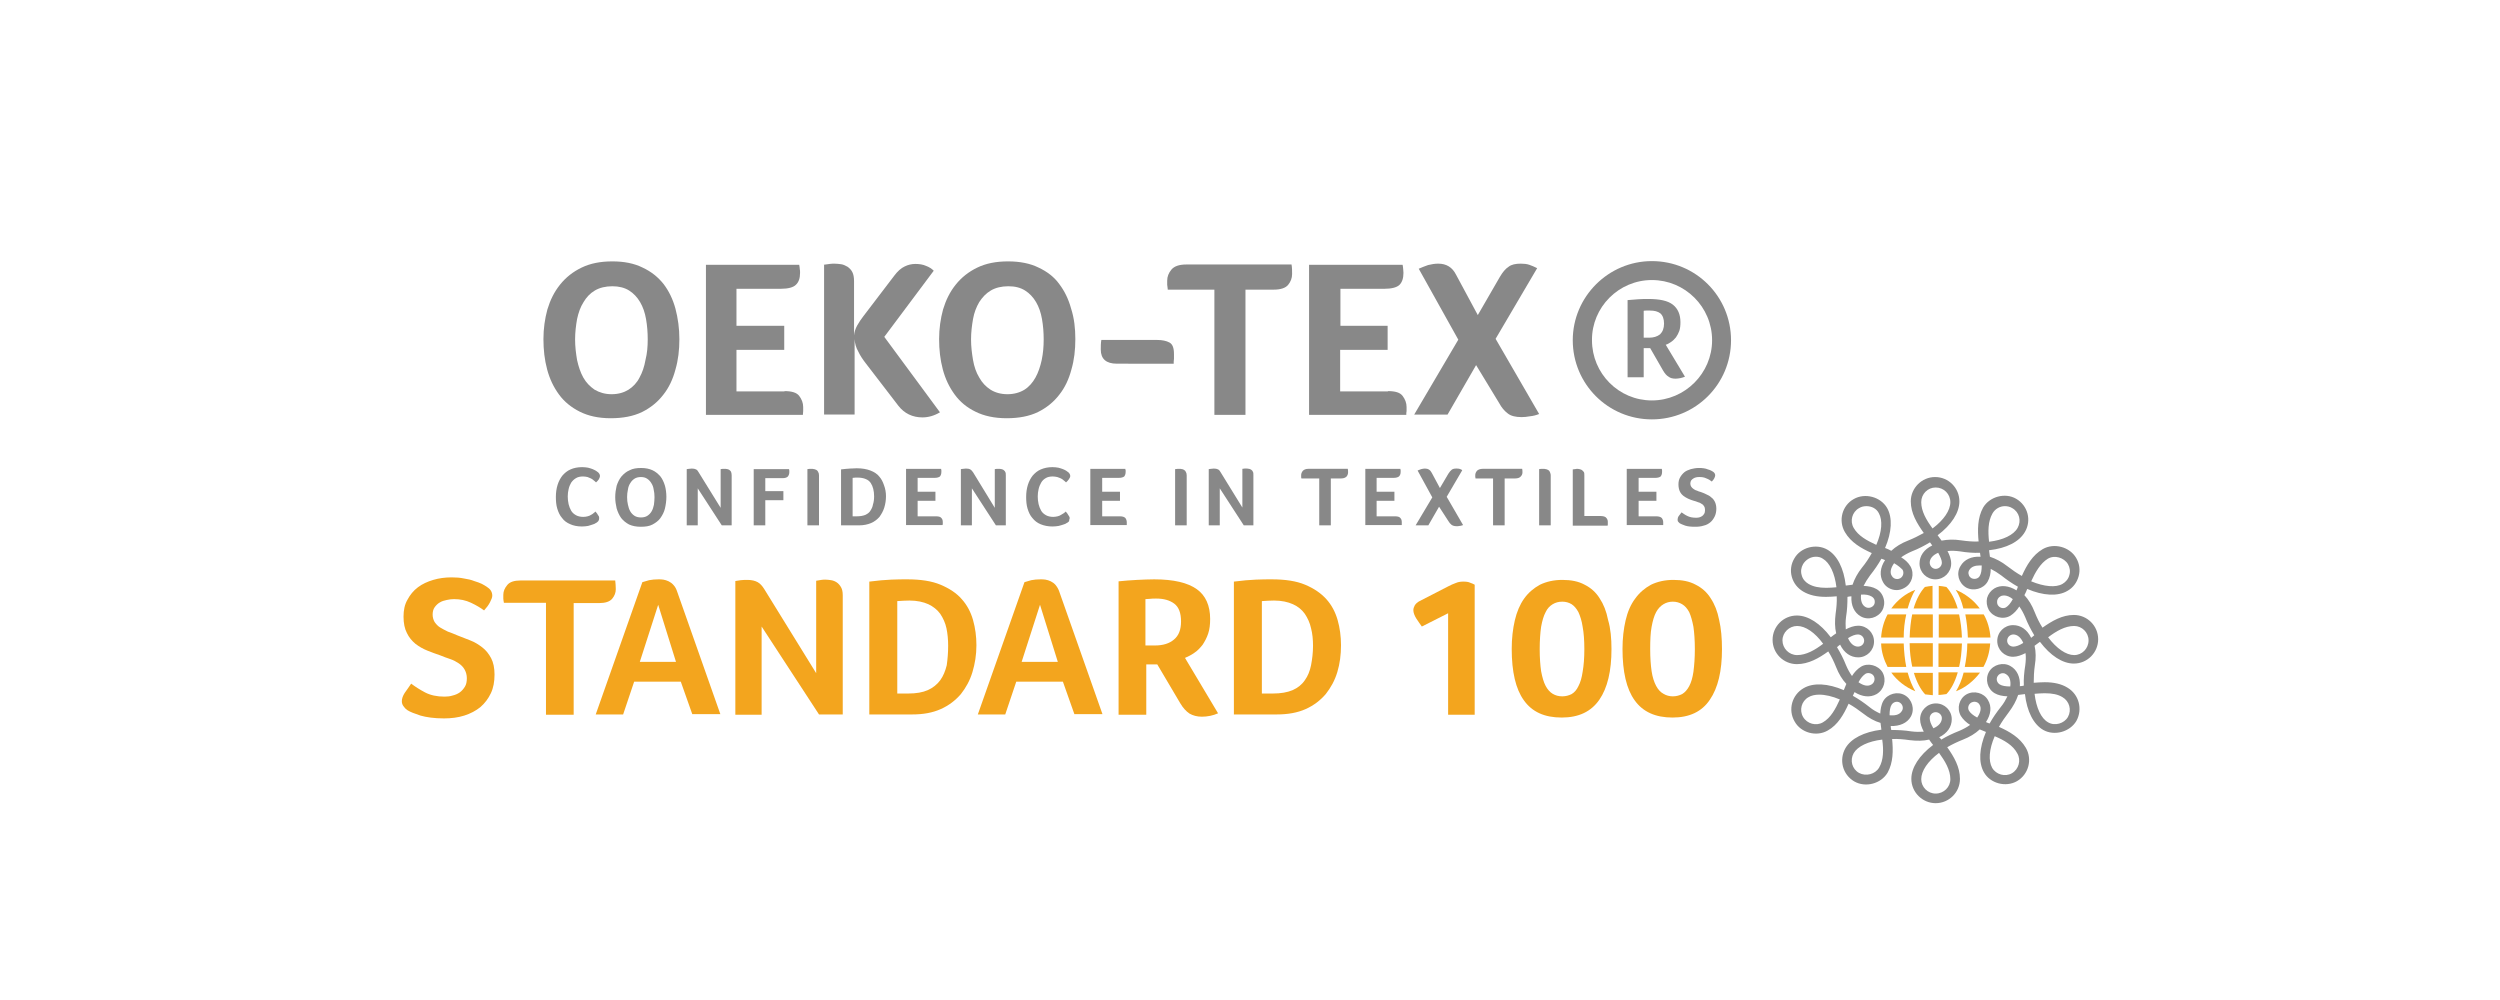 <?xml version="1.0" encoding="utf-8"?>
<!-- Generator: Adobe Illustrator 15.0.0, SVG Export Plug-In  -->
<!DOCTYPE svg PUBLIC "-//W3C//DTD SVG 1.1//EN" "http://www.w3.org/Graphics/SVG/1.1/DTD/svg11.dtd">
<svg version="1.1"
	 xmlns="http://www.w3.org/2000/svg" xmlns:xlink="http://www.w3.org/1999/xlink" xmlns:a="http://ns.adobe.com/AdobeSVGViewerExtensions/3.0/"
	 x="0px" y="0px" width="700px" height="280px" viewBox="-112.515 -73.109 700 280"
	 enable-background="new -112.515 -73.109 700 280" xml:space="preserve">
<defs>
</defs>
<path fill="#888888" d="M54.762,73.042c-0.079,0.078-0.237,0.237-0.475,0.315c-0.238,0.159-0.475,0.317-0.871,0.396
	c-0.396,0.159-0.792,0.238-1.267,0.396c-0.475,0.079-1.107,0.158-1.741,0.158c-1.266,0-2.374-0.237-3.244-0.633
	c-0.95-0.396-1.741-0.95-2.295-1.741c-0.633-0.712-1.029-1.583-1.345-2.611c-0.317-1.029-0.396-2.137-0.396-3.324
	c0-1.187,0.158-2.295,0.475-3.323c0.317-1.028,0.792-1.899,1.346-2.611c0.633-0.712,1.345-1.346,2.294-1.741
	c0.871-0.396,1.979-0.633,3.245-0.633c0.633,0,1.187,0.079,1.662,0.158c0.475,0.158,0.95,0.237,1.267,0.396
	c0.396,0.158,0.633,0.317,0.95,0.475c0.237,0.158,0.396,0.317,0.554,0.396c0.158,0.159,0.237,0.238,0.396,0.476
	c0.079,0.158,0.159,0.396,0.159,0.554c0,0.316-0.159,0.633-0.317,0.95c-0.237,0.315-0.475,0.633-0.791,0.87
	c-0.159-0.158-0.396-0.396-0.633-0.555c-0.238-0.237-0.475-0.396-0.791-0.553c-0.317-0.159-0.634-0.238-0.95-0.396
	c-0.396-0.079-0.792-0.158-1.267-0.158c-0.791,0-1.503,0.158-1.978,0.475c-0.554,0.317-0.95,0.713-1.345,1.267
	c-0.317,0.554-0.554,1.107-0.712,1.82c-0.158,0.633-0.237,1.345-0.237,2.058c0,0.712,0.079,1.424,0.237,2.136
	c0.158,0.634,0.396,1.267,0.712,1.82c0.316,0.554,0.791,0.949,1.345,1.267c0.554,0.316,1.266,0.475,2.057,0.475
	c0.475,0,0.871-0.079,1.188-0.158c0.396-0.079,0.712-0.237,0.95-0.396c0.316-0.157,0.553-0.315,0.712-0.475
	c0.238-0.158,0.396-0.316,0.554-0.475c0.08,0.158,0.237,0.237,0.317,0.396c0.158,0.157,0.237,0.315,0.316,0.475
	c0.08,0.158,0.238,0.316,0.317,0.475s0.079,0.316,0.079,0.475c0,0.237,0,0.396-0.079,0.554
	C55.078,72.725,54.999,72.883,54.762,73.042"/>
<path fill="#888888" d="M74.071,65.999c0,1.108-0.159,2.217-0.396,3.245s-0.712,1.899-1.266,2.69
	c-0.554,0.791-1.345,1.346-2.216,1.819c-0.871,0.476-1.978,0.634-3.323,0.634c-1.267,0-2.375-0.237-3.245-0.634
	c-0.871-0.474-1.583-1.028-2.216-1.819c-0.554-0.791-0.95-1.662-1.266-2.69c-0.238-1.028-0.396-2.058-0.396-3.165
	c0-1.108,0.158-2.138,0.396-3.166c0.316-0.949,0.712-1.819,1.345-2.611c0.633-0.712,1.345-1.345,2.295-1.74
	c0.871-0.476,1.979-0.634,3.245-0.634s2.294,0.237,3.165,0.634c0.871,0.396,1.583,1.028,2.216,1.74
	c0.554,0.712,0.95,1.583,1.266,2.611C73.912,63.784,74.071,64.891,74.071,65.999 M70.747,66.079c0-0.792-0.08-1.504-0.237-2.138
	c-0.08-0.633-0.317-1.266-0.633-1.74c-0.316-0.554-0.712-0.949-1.187-1.267c-0.475-0.316-1.028-0.475-1.741-0.475
	c-0.712,0-1.346,0.158-1.82,0.475c-0.475,0.317-0.871,0.713-1.187,1.267c-0.317,0.475-0.554,1.107-0.633,1.74
	c-0.159,0.713-0.237,1.425-0.237,2.138c0,0.791,0.079,1.503,0.237,2.137c0.158,0.712,0.316,1.266,0.633,1.819
	c0.316,0.554,0.712,0.95,1.187,1.267c0.474,0.316,1.108,0.475,1.82,0.475c0.712,0,1.345-0.158,1.82-0.475
	c0.475-0.316,0.87-0.713,1.187-1.267s0.475-1.107,0.633-1.819C70.667,67.502,70.747,66.791,70.747,66.079"/>
<path fill="#888888" d="M92.351,73.992h-2.77l-6.727-10.366v10.366h-3.086V58.244c0.158,0,0.396-0.079,0.633-0.079
	s0.554-0.079,0.792-0.079c0.475,0,0.871,0.079,1.187,0.237c0.317,0.158,0.554,0.476,0.712,0.791l6.173,9.972V58.244
	c0.237,0,0.396-0.079,0.633-0.079c0.158,0,0.316,0,0.475,0c0.237,0,0.475,0,0.712,0.079c0.238,0,0.475,0.158,0.633,0.237
	c0.158,0.158,0.396,0.317,0.475,0.555c0.079,0.237,0.158,0.554,0.158,0.949V73.992z"/>
<path fill="#888888" d="M101.768,64.417h5.064v2.532h-5.064v7.043h-3.245V58.244h9.892c0,0.158,0.079,0.317,0.079,0.396
	c0,0.159,0,0.237,0,0.475c0,0.476-0.158,0.871-0.396,1.188c-0.316,0.316-0.792,0.475-1.503,0.475h-4.827V64.417z"/>
<path fill="#888888" d="M113.56,58.244c0.237,0,0.475-0.079,0.633-0.079c0.237,0,0.396,0,0.475,0c0.237,0,0.475,0,0.712,0.079
	c0.238,0,0.475,0.158,0.712,0.237c0.237,0.158,0.396,0.317,0.475,0.555c0.159,0.237,0.238,0.554,0.238,0.949v14.007h-3.244V58.244z"
	/>
<path fill="#888888" d="M135.559,65.84c0,1.108-0.159,2.137-0.475,3.166c-0.316,1.028-0.792,1.819-1.345,2.611
	c-0.633,0.712-1.425,1.345-2.374,1.74c-0.95,0.396-2.058,0.634-3.403,0.634h-4.985V58.323c1.028-0.079,1.82-0.237,2.532-0.237
	s1.346-0.079,1.82-0.079c1.583,0,2.849,0.237,3.877,0.633c1.029,0.396,1.899,0.95,2.454,1.662c0.633,0.712,1.028,1.503,1.345,2.453
	C135.4,63.784,135.559,64.812,135.559,65.84 M132.235,65.84c0-0.712-0.079-1.424-0.237-2.057c-0.158-0.634-0.396-1.188-0.712-1.662
	c-0.316-0.475-0.791-0.87-1.424-1.108c-0.554-0.237-1.346-0.396-2.216-0.396c-0.475,0-0.95,0-1.425,0.079v10.762h1.267
	c0.95,0,1.662-0.157,2.295-0.396c0.633-0.315,1.108-0.633,1.424-1.187c0.317-0.475,0.633-1.107,0.712-1.741
	C132.156,67.423,132.235,66.711,132.235,65.84"/>
<path fill="#888888" d="M149.566,71.458c0.791,0,1.266,0.159,1.503,0.476c0.317,0.316,0.396,0.712,0.396,1.187
	c0,0.159,0,0.317,0,0.396s0,0.236-0.079,0.396h-10.208V58.165h9.813c0,0.158,0.079,0.316,0.079,0.396c0,0.157,0,0.237,0,0.475
	c0,0.554-0.158,0.949-0.396,1.266c-0.316,0.237-0.792,0.396-1.583,0.396h-4.669v3.878h4.985v2.532h-4.985v4.353L149.566,71.458
	L149.566,71.458z"/>
<path fill="#888888" d="M169.112,73.992h-2.77l-6.727-10.366v10.366h-3.086V58.244c0.158,0,0.396-0.079,0.633-0.079
	s0.554-0.079,0.792-0.079c0.475,0,0.95,0.079,1.187,0.237c0.317,0.158,0.554,0.476,0.792,0.791l6.093,9.972V58.244
	c0.237,0,0.396-0.079,0.633-0.079c0.158,0,0.317,0,0.475,0c0.237,0,0.475,0,0.712,0.079c0.238,0,0.475,0.158,0.633,0.237
	c0.158,0.158,0.396,0.317,0.475,0.555c0.159,0.237,0.159,0.554,0.159,0.949V73.992z"/>
<path fill="#888888" d="M186.601,73.042c-0.079,0.078-0.238,0.237-0.475,0.315c-0.237,0.159-0.475,0.317-0.87,0.396
	c-0.396,0.159-0.791,0.238-1.345,0.396c-0.475,0.079-1.108,0.158-1.741,0.158c-1.266,0-2.374-0.237-3.324-0.633
	s-1.662-0.95-2.295-1.741c-0.633-0.712-1.028-1.583-1.345-2.611c-0.317-1.029-0.396-2.137-0.396-3.324
	c0-1.187,0.158-2.295,0.475-3.323c0.316-1.028,0.791-1.899,1.345-2.611c0.633-0.712,1.345-1.346,2.295-1.741
	s1.979-0.633,3.245-0.633c0.633,0,1.188,0.079,1.662,0.158c0.475,0.158,0.949,0.237,1.266,0.396c0.396,0.158,0.712,0.317,0.95,0.475
	c0.237,0.158,0.396,0.317,0.554,0.396c0.159,0.159,0.237,0.238,0.396,0.476c0.079,0.158,0.158,0.396,0.158,0.554
	c0,0.316-0.158,0.633-0.396,0.95c-0.238,0.315-0.475,0.633-0.792,0.87c-0.158-0.158-0.396-0.396-0.633-0.555
	c-0.237-0.237-0.475-0.396-0.792-0.553c-0.316-0.159-0.633-0.238-1.028-0.396c-0.396-0.079-0.792-0.158-1.267-0.158
	c-0.791,0-1.503,0.158-1.979,0.475c-0.554,0.317-0.95,0.713-1.266,1.267s-0.554,1.107-0.712,1.82
	c-0.159,0.633-0.238,1.345-0.238,2.058c0,0.712,0.079,1.424,0.238,2.136c0.158,0.634,0.396,1.267,0.712,1.82
	s0.792,0.949,1.345,1.267c0.554,0.316,1.267,0.475,2.058,0.475c0.396,0,0.792-0.079,1.188-0.158
	c0.396-0.079,0.712-0.237,0.949-0.396c0.317-0.157,0.554-0.315,0.792-0.475c0.237-0.158,0.396-0.316,0.554-0.475
	c0.079,0.158,0.237,0.237,0.317,0.396c0.158,0.157,0.237,0.315,0.316,0.475c0.079,0.158,0.238,0.316,0.316,0.475
	c0.079,0.158,0.159,0.316,0.159,0.475c0,0.237-0.08,0.396-0.159,0.554C186.917,72.725,186.838,72.883,186.601,73.042"/>
<path fill="#888888" d="M201.003,71.458c0.791,0,1.266,0.159,1.583,0.476c0.237,0.316,0.396,0.712,0.396,1.187
	c0,0.159,0,0.317,0,0.396s0,0.236,0,0.396h-10.208V58.165h9.813c0,0.158,0,0.316,0.079,0.396v0.475c0,0.554-0.159,0.949-0.396,1.266
	c-0.316,0.237-0.791,0.396-1.583,0.396h-4.59v3.878h4.985v2.532h-4.985v4.353L201.003,71.458L201.003,71.458z"/>
<path fill="#888888" d="M216.593,58.244c0.237,0,0.475-0.079,0.633-0.079c0.238,0,0.396,0,0.475,0c0.237,0,0.475,0,0.712,0.079
	c0.237,0,0.475,0.158,0.633,0.237c0.237,0.158,0.396,0.317,0.475,0.555c0.158,0.237,0.238,0.554,0.238,0.949v14.007h-3.245V58.244
	H216.593z"/>
<path fill="#888888" d="M238.434,73.992h-2.69l-6.726-10.366v10.366h-3.086V58.244c0.158,0,0.396-0.079,0.633-0.079
	s0.554-0.079,0.792-0.079c0.475,0,0.871,0.079,1.187,0.237c0.317,0.158,0.554,0.476,0.712,0.791l6.093,9.893V58.165
	c0.238,0,0.396-0.079,0.633-0.079c0.158,0,0.316,0,0.475,0c0.237,0,0.475,0,0.712,0.079c0.237,0,0.475,0.158,0.633,0.237
	c0.238,0.159,0.396,0.316,0.475,0.555c0.158,0.237,0.158,0.554,0.158,0.949V73.992z"/>
<path fill="#888888" d="M256.793,60.856h-4.906l0,0c-0.079-0.159-0.079-0.317-0.079-0.476s0-0.237,0-0.475
	c0-0.396,0.158-0.792,0.475-1.188c0.316-0.316,0.791-0.554,1.505-0.554h11.078c0.079,0.316,0.079,0.634,0.079,1.029
	s-0.158,0.791-0.396,1.107c-0.316,0.316-0.792,0.555-1.504,0.555h-2.928v13.136h-3.245V60.856H256.793z"/>
<path fill="#888888" d="M278.083,71.458c0.791,0,1.266,0.159,1.503,0.476c0.316,0.316,0.396,0.712,0.396,1.187
	c0,0.159,0,0.317,0,0.396s0,0.236,0,0.396h-10.208V58.165h9.813c0,0.158,0.079,0.316,0.079,0.396c0,0.157,0,0.237,0,0.475
	c0,0.554-0.158,0.949-0.475,1.266c-0.316,0.237-0.793,0.396-1.584,0.396h-4.669v3.878h4.985v2.532h-4.985v4.353L278.083,71.458
	L278.083,71.458z"/>
<path fill="#888888" d="M290.426,68.769l-3.008,5.223h-3.56l4.669-7.834l-4.115-7.519c0.316-0.158,0.633-0.237,1.028-0.396
	c0.316-0.079,0.712-0.158,1.028-0.158c0.87,0,1.505,0.396,1.9,1.188l2.294,4.272l2.375-4.035c0.316-0.475,0.633-0.871,0.949-1.108
	s0.712-0.316,1.266-0.316c0.316,0,0.633,0,0.87,0.079s0.554,0.158,0.791,0.396l-4.351,7.438l4.588,7.914
	c-0.316,0.079-0.633,0.237-0.949,0.237c-0.316,0.079-0.633,0.079-0.87,0.079c-0.633,0-1.107-0.158-1.424-0.396
	s-0.633-0.633-0.87-1.029L290.426,68.769z"/>
<path fill="#888888" d="M305.541,60.856h-4.906l0,0c0-0.159-0.079-0.317-0.079-0.476s0-0.237,0-0.475
	c0-0.396,0.158-0.792,0.475-1.188c0.316-0.316,0.87-0.554,1.584-0.554h11.078c0.08,0.316,0.08,0.634,0.08,1.029
	s-0.159,0.791-0.476,1.107c-0.237,0.316-0.791,0.555-1.504,0.555h-3.007v13.136h-3.245V60.856z"/>
<path fill="#888888" d="M318.441,58.244c0.237,0,0.396-0.079,0.633-0.079s0.396,0,0.475,0c0.237,0,0.475,0,0.712,0.079
	c0.237,0,0.475,0.158,0.712,0.237c0.237,0.158,0.396,0.317,0.475,0.555c0.081,0.237,0.239,0.554,0.239,0.949v14.007h-3.245V58.244
	L318.441,58.244z"/>
<path fill="#888888" d="M331.182,71.38h4.588c0.397,0,0.712,0.078,0.951,0.158c0.237,0.079,0.475,0.237,0.554,0.396
	c0.158,0.158,0.237,0.316,0.316,0.554c0.079,0.158,0.079,0.396,0.079,0.633v0.555c0,0.237,0,0.316-0.079,0.396h-9.733V58.323
	c0.237,0,0.475-0.079,0.633-0.079c0.237,0,0.396-0.079,0.475-0.079c0.237,0,0.475,0,0.712,0.079c0.237,0,0.475,0.158,0.712,0.237
	c0.158,0.158,0.396,0.317,0.556,0.555c0.156,0.237,0.156,0.554,0.156,0.949V71.38H331.182z"/>
<path fill="#888888" d="M351.203,71.458c0.712,0,1.266,0.159,1.582,0.476c0.237,0.316,0.396,0.712,0.396,1.187
	c0,0.159,0,0.317,0,0.396s0,0.236,0,0.396h-10.208V58.165h9.813c0,0.158,0.079,0.316,0.079,0.396c0,0.157,0,0.237,0,0.475
	c0,0.554-0.158,0.949-0.396,1.266c-0.316,0.237-0.791,0.396-1.582,0.396h-4.59v3.878h4.985v2.532h-4.985v4.353L351.203,71.458
	L351.203,71.458z"/>
<path fill="#888888" d="M358.325,70.351c0.475,0.316,0.949,0.712,1.661,1.029c0.634,0.316,1.425,0.475,2.296,0.475
	c0.316,0,0.633,0,0.949-0.079s0.633-0.237,0.87-0.396c0.237-0.159,0.396-0.396,0.555-0.633c0.157-0.237,0.236-0.634,0.236-1.029
	s-0.079-0.791-0.236-1.028c-0.159-0.317-0.396-0.555-0.713-0.713c-0.316-0.237-0.633-0.396-1.028-0.475
	c-0.396-0.158-0.791-0.316-1.188-0.396c-0.475-0.158-1.028-0.316-1.503-0.554c-0.476-0.237-0.95-0.475-1.346-0.792
	c-0.396-0.316-0.792-0.712-1.029-1.266c-0.237-0.475-0.396-1.188-0.396-1.979s0.158-1.424,0.475-1.979
	c0.316-0.554,0.713-1.028,1.188-1.425c0.475-0.396,1.108-0.633,1.82-0.87c0.633-0.158,1.425-0.316,2.137-0.316
	c0.475,0,1.028,0,1.424,0.079c0.475,0.079,0.87,0.158,1.188,0.316c0.396,0.079,0.634,0.238,0.871,0.316
	c0.237,0.159,0.475,0.237,0.554,0.317c0.396,0.237,0.633,0.633,0.633,1.028c0,0.158-0.079,0.475-0.237,0.791
	c-0.158,0.317-0.396,0.633-0.712,0.95c-0.396-0.317-0.87-0.633-1.504-0.87c-0.633-0.317-1.267-0.396-1.979-0.396
	c-0.237,0-0.554,0-0.87,0.079s-0.555,0.158-0.792,0.317c-0.237,0.157-0.475,0.315-0.633,0.553c-0.158,0.238-0.237,0.555-0.237,0.871
	s0.079,0.633,0.237,0.87c0.158,0.238,0.396,0.476,0.633,0.634c0.237,0.157,0.555,0.396,0.95,0.475
	c0.316,0.158,0.712,0.316,1.107,0.396c0.475,0.158,1.028,0.396,1.503,0.633c0.556,0.237,1.03,0.475,1.426,0.871
	c0.475,0.316,0.791,0.791,1.028,1.266s0.396,1.188,0.396,1.899c0,0.791-0.158,1.583-0.475,2.216s-0.712,1.187-1.187,1.582
	c-0.475,0.396-1.108,0.792-1.9,0.95c-0.712,0.237-1.503,0.316-2.373,0.316c-1.108,0-2.058-0.079-2.771-0.316
	c-0.712-0.237-1.187-0.475-1.504-0.633c-0.158-0.158-0.316-0.237-0.475-0.476c-0.158-0.158-0.158-0.396-0.158-0.633
	s0.079-0.633,0.316-0.949C357.849,70.985,358.086,70.667,358.325,70.351"/>
<path fill="#888888" d="M77.711,21.841c0,3.008-0.317,5.856-1.108,8.546c-0.712,2.691-1.82,5.065-3.403,7.044
	c-1.583,2.058-3.561,3.64-5.935,4.827c-2.453,1.187-5.381,1.74-8.784,1.74s-6.251-0.633-8.625-1.819
	c-2.375-1.187-4.353-2.77-5.856-4.827c-1.504-2.058-2.611-4.353-3.324-7.043s-1.029-5.46-1.029-8.468
	c0-2.928,0.396-5.697,1.108-8.309c0.791-2.611,1.899-4.906,3.561-6.964c1.583-1.979,3.561-3.561,6.014-4.748
	s5.302-1.741,8.626-1.741c3.245,0,6.093,0.554,8.468,1.741c2.374,1.107,4.273,2.611,5.855,4.59c1.503,1.978,2.612,4.273,3.324,6.885
	C77.315,15.986,77.711,18.834,77.711,21.841 M68.848,21.92c0-1.979-0.158-3.878-0.474-5.697c-0.317-1.82-0.871-3.403-1.662-4.749
	c-0.792-1.345-1.82-2.453-3.086-3.244c-1.266-0.792-2.849-1.188-4.669-1.188c-1.899,0-3.562,0.396-4.907,1.188
	c-1.345,0.791-2.374,1.899-3.165,3.244c-0.871,1.345-1.424,2.928-1.82,4.749c-0.316,1.819-0.554,3.719-0.554,5.697
	c0,2.058,0.237,3.878,0.554,5.777c0.396,1.819,0.949,3.481,1.741,4.906c0.792,1.424,1.899,2.532,3.166,3.402
	c1.345,0.792,2.928,1.266,4.749,1.266c1.899,0,3.482-0.475,4.748-1.266s2.374-1.979,3.086-3.402
	c0.792-1.425,1.346-3.087,1.662-4.906C68.689,25.798,68.848,23.978,68.848,21.92"/>
<path fill="#888888" d="M107.149,36.402c1.979,0,3.403,0.396,4.116,1.345c0.712,0.95,1.108,1.979,1.108,3.086
	c0,0.475,0,0.87,0,1.187c0,0.315-0.08,0.633-0.08,1.028H85.15V1.028h26.114c0.079,0.476,0.159,0.871,0.159,1.188
	c0.079,0.316,0.079,0.633,0.079,1.107c0,1.504-0.396,2.612-1.187,3.324c-0.712,0.712-2.137,1.107-4.195,1.107H93.696v10.368h13.374
	v6.726H93.696v11.633h13.453V36.402z"/>
<path fill="#888888" d="M118.07,1.028c0.633-0.078,1.187-0.158,1.741-0.237c0.554-0.078,1.029-0.078,1.267-0.078
	c0.633,0,1.266,0.078,1.899,0.157c0.633,0.08,1.266,0.396,1.82,0.713c0.554,0.396,1.028,0.87,1.345,1.503
	c0.316,0.634,0.475,1.425,0.475,2.532v15.195c0.079-0.95,0.396-1.899,0.87-2.771c0.554-0.949,1.108-1.819,1.741-2.611l8.626-11.316
	c0.95-1.267,1.899-2.137,2.928-2.611c0.95-0.476,1.978-0.713,3.007-0.713c1.107,0,2.137,0.159,3.007,0.555
	c0.871,0.316,1.583,0.791,2.136,1.345l-13.848,18.518l15.589,21.128c-1.583,0.95-3.245,1.425-4.906,1.425
	c-2.77,0-5.064-1.107-6.727-3.244l-9.18-11.95c-0.792-1.028-1.503-2.058-2.057-3.245c-0.634-1.107-0.95-2.215-1.029-3.481V42.97
	h-8.546V1.028H118.07z"/>
<path fill="#888888" d="M188.58,21.841c0,3.008-0.317,5.856-1.108,8.546c-0.712,2.691-1.82,5.065-3.403,7.044
	c-1.583,2.058-3.561,3.64-5.935,4.827c-2.453,1.187-5.381,1.74-8.784,1.74s-6.331-0.633-8.705-1.819
	c-2.453-1.187-4.353-2.77-5.856-4.827c-1.504-2.058-2.612-4.353-3.324-7.043s-1.029-5.46-1.029-8.468
	c0-2.928,0.396-5.697,1.108-8.309c0.792-2.611,1.899-4.906,3.561-6.964c1.583-1.979,3.562-3.561,6.015-4.748
	s5.302-1.741,8.625-1.741c3.245,0,6.172,0.554,8.547,1.741c2.374,1.107,4.353,2.611,5.776,4.59c1.504,1.978,2.612,4.273,3.324,6.885
	C188.263,15.986,188.58,18.834,188.58,21.841 M179.716,21.92c0-1.979-0.158-3.878-0.475-5.697c-0.316-1.82-0.871-3.403-1.662-4.749
	c-0.792-1.345-1.82-2.453-3.086-3.244c-1.266-0.792-2.77-1.188-4.668-1.188c-1.899,0-3.562,0.396-4.907,1.188
	c-1.345,0.791-2.374,1.899-3.245,3.244c-0.792,1.345-1.424,2.928-1.741,4.749c-0.316,1.819-0.554,3.719-0.554,5.697
	c0,2.058,0.238,3.878,0.554,5.777c0.316,1.819,0.871,3.481,1.741,4.906c0.791,1.424,1.82,2.532,3.166,3.402
	c1.266,0.792,2.849,1.266,4.748,1.266c1.82,0,3.481-0.475,4.748-1.266c1.266-0.792,2.295-1.979,3.086-3.402
	c0.792-1.425,1.346-3.087,1.741-4.906C179.558,25.798,179.716,23.978,179.716,21.92"/>
<path fill="#888888" d="M200.212,28.726c-3.007,0-4.51-1.345-4.51-3.957c0-0.949,0-1.819,0.158-2.69h15.669
	c1.345,0,2.532,0.238,3.403,0.713c0.87,0.475,1.266,1.503,1.266,3.244v1.346c-0.079,0.475-0.079,0.87-0.079,1.345H200.212
	L200.212,28.726z"/>
<path fill="#888888" d="M227.593,7.992h-13.137V7.913c-0.079-0.475-0.079-0.949-0.158-1.266c0-0.316,0-0.712,0-1.188
	c0-1.107,0.396-2.137,1.187-3.086s2.216-1.424,4.115-1.424h29.516c0.158,0.87,0.158,1.819,0.158,2.69
	c0,1.107-0.396,2.137-1.107,3.007s-2.057,1.345-4.034,1.345h-7.915v35.057h-8.705V7.992H227.593z"/>
<path fill="#888888" d="M276.103,36.402c2.057,0,3.403,0.396,4.115,1.345c0.712,0.95,1.107,1.979,1.107,3.086v1.187
	c-0.079,0.315-0.079,0.633-0.079,1.028h-27.222V1.028h26.193c0.079,0.476,0.158,0.871,0.158,1.188s0.079,0.633,0.079,1.107
	c0,1.504-0.396,2.612-1.107,3.324c-0.714,0.712-2.217,1.107-4.194,1.107h-12.346v10.368h13.216v6.726h-13.295v11.633h13.374V36.402z
	"/>
<path fill="#888888" d="M300.792,29.122l-7.991,13.849h-9.34L295.807,22L284.729,2.137c0.87-0.396,1.74-0.712,2.61-1.028
	c0.949-0.238,1.9-0.396,2.85-0.396c2.294,0,3.957,1.028,4.985,3.086l6.093,11.316l6.174-10.683c0.791-1.346,1.582-2.295,2.452-2.849
	c0.792-0.633,1.979-0.87,3.403-0.87c0.871,0,1.662,0.078,2.374,0.315s1.425,0.555,2.217,0.95l-11.635,19.784l12.188,21.05
	c-0.792,0.316-1.663,0.554-2.533,0.633c-0.87,0.158-1.661,0.237-2.374,0.237c-1.662,0-3.007-0.316-3.878-1.028
	c-0.949-0.713-1.74-1.662-2.374-2.849L300.792,29.122z"/>
<path fill="#888888" d="M350.014,5.302c9.26,0,16.857,7.518,16.857,16.856c0,9.259-7.598,16.856-16.857,16.856
	c-9.257,0-16.775-7.518-16.775-16.856C333.16,12.899,340.757,5.302,350.014,5.302 M350.014,0c-12.186,0-22.156,9.971-22.156,22.158
	c0,12.266,9.892,22.158,22.156,22.158c12.268,0,22.159-9.892,22.159-22.158S362.282,0,350.014,0"/>
<path fill="#888888" d="M358.007,17.093c0,0.949-0.079,1.741-0.316,2.453c-0.237,0.634-0.554,1.267-0.949,1.82
	c-0.396,0.475-0.87,0.95-1.346,1.266c-0.475,0.317-0.95,0.634-1.504,0.792l5.382,8.942c-0.396,0.158-0.87,0.316-1.267,0.396
	c-0.475,0.079-0.949,0.158-1.345,0.158c-0.791,0-1.504-0.158-1.979-0.554c-0.555-0.317-1.029-0.871-1.504-1.662l-3.641-6.331h-1.819
	v8.151h-4.511V10.921c1.028-0.079,1.978-0.158,3.008-0.238c1.028-0.079,1.898-0.079,2.769-0.079c3.166,0,5.46,0.474,6.886,1.583
	C357.295,13.295,358.007,14.957,358.007,17.093 M353.417,17.49c0-1.346-0.396-2.295-1.028-2.85
	c-0.712-0.554-1.662-0.791-2.929-0.791c-0.396,0-0.712,0-1.028,0s-0.554,0-0.712,0.079v7.518h1.503c1.266,0,2.296-0.316,3.087-0.949
	C353.022,19.785,353.417,18.834,353.417,17.49"/>
<path fill="#888888" d="M429.467,151.782c-3.72,0-6.807-3.086-6.807-6.806c0-3.165,2.217-6.568,6.095-9.497
	c-0.396-0.475-0.791-1.028-1.109-1.503c-1.661,0.396-3.48,0.396-5.46,0.158c-1.661-0.237-3.322-0.396-4.906-0.316
	c0.316,3.245,0.316,6.567-1.266,9.417c-1.819,3.086-6.172,4.273-9.338,2.453c-3.244-1.899-4.354-6.015-2.453-9.339
	c1.582-2.689,5.144-4.511,10.051-5.144c-0.079-0.633-0.158-1.266-0.238-1.898c-1.662-0.475-3.323-1.424-4.827-2.612
	c-1.346-1.028-2.69-1.978-4.115-2.769c-1.346,3.008-3.008,5.935-5.855,7.517c-3.166,1.821-7.519,0.633-9.259-2.531
	c-1.9-3.245-0.791-7.439,2.531-9.338c2.691-1.582,6.807-1.345,11.237,0.554c0.237-0.554,0.476-1.187,0.713-1.74
	c-1.188-1.266-2.138-2.85-2.85-4.669c-0.633-1.584-1.345-3.087-2.215-4.432c-2.612,1.898-5.541,3.562-8.784,3.562
	c-3.72,0-6.805-3.008-6.805-6.807c0-3.72,3.006-6.806,6.805-6.806c3.166,0,6.567,2.216,9.496,6.094
	c0.475-0.396,1.028-0.791,1.503-1.107c-0.396-1.663-0.396-3.562-0.158-5.461c0.237-1.662,0.396-3.324,0.316-4.906
	c-1.028,0.079-1.978,0.158-3.007,0.158c-2.611,0-4.668-0.476-6.41-1.505c-1.582-0.949-2.689-2.373-3.164-4.113
	c-0.477-1.742-0.237-3.562,0.712-5.146c1.74-3.085,6.093-4.271,9.259-2.452c2.769,1.582,4.59,5.223,5.144,10.05
	c0.633-0.079,1.266-0.158,1.899-0.237c0.554-1.661,1.424-3.245,2.611-4.748c1.107-1.345,1.979-2.689,2.77-4.115
	c-3.007-1.345-5.856-3.006-7.518-5.856c-1.9-3.244-0.791-7.438,2.453-9.258c3.165-1.82,7.518-0.634,9.338,2.453
	c1.582,2.77,1.345,6.805-0.554,11.237c0.633,0.237,1.187,0.475,1.74,0.791c1.268-1.187,2.85-2.136,4.669-2.85
	c1.584-0.633,3.008-1.345,4.432-2.136c-1.898-2.69-3.639-5.54-3.639-8.863c0-3.72,3.085-6.806,6.805-6.806
	c3.799,0,6.805,3.086,6.805,6.806c0,3.165-2.215,6.568-6.093,9.496c0.396,0.554,0.791,1.028,1.107,1.503
	c1.663-0.316,3.482-0.396,5.462-0.079c1.661,0.237,3.322,0.397,4.904,0.318c-0.316-3.246-0.316-6.648,1.268-9.497
	c1.819-3.086,6.172-4.273,9.259-2.453c3.244,1.899,4.352,6.014,2.452,9.259c-1.582,2.771-5.144,4.59-10.05,5.144
	c0.079,0.633,0.158,1.266,0.237,1.819c1.661,0.556,3.324,1.426,4.827,2.612c1.345,1.028,2.691,1.978,4.115,2.771
	c1.346-3.008,3.007-5.857,5.856-7.519c3.166-1.821,7.519-0.633,9.338,2.452c0.949,1.584,1.187,3.403,0.712,5.144
	c-0.475,1.742-1.582,3.245-3.164,4.115c-2.691,1.584-6.807,1.347-11.238-0.554c-0.237,0.634-0.476,1.188-0.792,1.741
	c1.188,1.267,2.138,2.85,2.85,4.67c0.633,1.582,1.346,3.086,2.216,4.432c2.69-1.899,5.539-3.562,8.784-3.562
	c3.72,0,6.805,3.007,6.805,6.806c0,3.72-3.006,6.807-6.805,6.807c-3.166,0-6.568-2.217-9.496-6.095
	c-0.555,0.396-1.029,0.791-1.504,1.109c0.396,1.661,0.396,3.56,0.079,5.46c-0.237,1.661-0.316,3.322-0.316,4.906
	c1.028-0.079,2.058-0.158,3.086-0.158c2.533,0,4.669,0.475,6.332,1.503c3.243,1.898,4.351,6.014,2.531,9.338
	c-1.819,3.085-6.172,4.273-9.259,2.531c-2.77-1.582-4.59-5.223-5.145-10.05c-0.633,0.079-1.266,0.158-1.898,0.237
	c-0.554,1.663-1.425,3.245-2.612,4.827c-1.028,1.347-1.978,2.691-2.769,4.115c3.006,1.347,5.855,3.008,7.518,5.855
	c1.898,3.245,0.791,7.439-2.453,9.339c-3.166,1.82-7.519,0.634-9.259-2.453c-1.584-2.771-1.347-6.807,0.554-11.317
	c-0.633-0.237-1.188-0.475-1.74-0.712c-1.268,1.187-2.85,2.138-4.671,2.85c-1.582,0.633-3.085,1.345-4.432,2.136
	c1.9,2.691,3.562,5.541,3.562,8.864C436.272,148.775,433.187,151.782,429.467,151.782 M430.417,137.696
	c-3.166,2.373-4.985,5.064-4.985,7.359c0,2.216,1.819,4.036,4.036,4.036c2.294,0,4.115-1.82,4.115-4.036
	C433.583,142.444,432.078,139.99,430.417,137.696 M446.005,133.027c-1.582,3.639-1.819,6.884-0.712,8.863
	c1.107,1.898,3.641,2.611,5.539,1.503c1.9-1.107,2.612-3.641,1.504-5.539C451.15,135.558,448.618,134.134,446.005,133.027
	 M414.511,133.976c-3.957,0.475-6.886,1.898-7.993,3.799c-1.108,1.978-0.475,4.432,1.503,5.539c1.899,1.028,4.511,0.396,5.62-1.503
	C414.907,139.673,414.907,136.826,414.511,133.976 M431.049,133.976L431.049,133.976c1.584-0.949,3.245-1.74,5.064-2.454
	c1.109-0.475,2.138-1.028,3.008-1.661c-1.028-0.633-1.979-1.503-2.612-2.531c-1.187-2.138-0.475-4.827,1.584-6.016
	c2.136-1.187,4.906-0.396,6.014,1.584c1.107,1.819,0.87,4.036-0.554,6.172c0.316,0.158,0.712,0.316,1.028,0.396l0,0
	c0.87-1.582,1.978-3.166,3.165-4.669c0.792-0.949,1.346-1.978,1.82-2.929c-1.503-0.079-2.611-0.316-3.562-0.87
	c-2.057-1.187-2.769-3.957-1.582-6.014s4.036-2.771,6.015-1.582c1.82,1.028,2.77,3.085,2.611,5.618c0.396,0,0.791-0.079,1.107-0.158
	l0,0c-0.079-1.821,0.08-3.72,0.396-5.618c0.158-1.188,0.236-2.375,0.078-3.482c-1.107,0.554-2.295,1.028-3.481,1.028
	c-2.453,0-4.433-1.978-4.433-4.432c0-2.452,1.979-4.432,4.433-4.432c2.137,0,3.957,1.266,5.064,3.562
	c0.316-0.237,0.554-0.475,0.871-0.712l0,0c-0.95-1.584-1.82-3.245-2.532-5.065c-0.476-1.107-1.029-2.137-1.662-3.007
	c-0.633,1.028-1.504,1.979-2.533,2.611c-2.057,1.188-4.827,0.396-6.014-1.662c-0.554-1.028-0.712-2.216-0.475-3.323
	c0.316-1.108,1.028-2.059,2.057-2.691c1.742-1.028,4.036-0.791,6.173,0.554c0.159-0.316,0.317-0.712,0.396-1.028l0,0
	c-1.583-0.87-3.166-1.978-4.669-3.166c-0.951-0.712-1.979-1.345-2.929-1.819c0,1.187-0.237,2.454-0.87,3.562
	c-1.187,2.057-3.957,2.769-6.014,1.661c-2.138-1.266-2.85-3.957-1.584-6.014c1.028-1.819,3.087-2.771,5.618-2.612
	c-0.079-0.316-0.079-0.712-0.158-1.107l0,0c-1.74,0.079-3.718-0.079-5.618-0.396c-1.187-0.158-2.373-0.237-3.482-0.079
	c0.556,1.028,1.03,2.215,1.03,3.482c0,2.452-1.979,4.431-4.432,4.431c-2.454,0-4.432-1.979-4.432-4.431
	c0-2.138,1.266-3.957,3.562-5.064c-0.239-0.316-0.477-0.633-0.635-0.87l0,0l0,0c-1.582,0.949-3.243,1.819-5.064,2.531
	c-1.107,0.475-2.136,1.028-3.006,1.661c1.028,0.635,1.978,1.426,2.61,2.533c1.187,2.136,0.477,4.827-1.661,6.014
	c-0.712,0.396-1.424,0.633-2.215,0.633c-1.584,0-3.087-0.87-3.799-2.215c-1.029-1.821-0.871-4.036,0.554-6.172
	c-0.316-0.158-0.712-0.318-1.028-0.396l0,0l0,0c-0.872,1.582-1.979,3.164-3.166,4.667c-0.713,0.951-1.346,1.979-1.82,2.929
	c1.425,0.079,2.611,0.316,3.561,0.87c1.029,0.554,1.742,1.504,2.059,2.691c0.316,1.107,0.158,2.374-0.396,3.324
	c-1.188,2.058-3.957,2.849-6.015,1.661c-1.82-1.028-2.771-3.086-2.612-5.618c-0.396,0-0.791,0.079-1.107,0.158l0,0
	c0,1.819-0.079,3.719-0.396,5.618c-0.158,1.188-0.158,2.374-0.079,3.482c1.028-0.555,2.294-1.029,3.481-1.029
	c2.453,0,4.432,1.979,4.432,4.432c0,2.454-1.979,4.432-4.432,4.432c-2.137,0-3.956-1.266-5.064-3.562
	c-0.316,0.237-0.634,0.477-0.871,0.714l0,0c0.949,1.582,1.821,3.243,2.533,5.064c0.475,1.107,1.028,2.136,1.662,3.006
	c0.633-1.028,1.503-1.978,2.531-2.61c1.979-1.188,4.827-0.396,6.016,1.582c1.187,2.138,0.475,4.827-1.663,6.093
	c-1.819,1.028-4.035,0.791-6.172-0.554c-0.159,0.316-0.317,0.712-0.476,1.03l0,0l0,0c1.583,0.87,3.166,1.978,4.67,3.164
	c0.949,0.791,1.978,1.345,3.008,1.819c0.078-1.187,0.237-2.452,0.87-3.56c1.187-1.979,3.957-2.771,6.014-1.584
	c2.059,1.188,2.85,3.957,1.663,6.016c-1.03,1.819-3.166,2.689-5.62,2.61c0,0.396,0.079,0.712,0.158,1.107l0,0
	c1.821,0,3.72,0.079,5.618,0.396c1.268,0.158,2.375,0.158,3.482,0.081c-0.554-1.109-1.028-2.296-1.028-3.482
	c0-2.454,1.978-4.432,4.432-4.432c2.452,0,4.432,1.978,4.432,4.432c0,2.136-1.268,3.957-3.562,5.064
	C430.575,133.343,430.812,133.66,431.049,133.976 M429.467,126.299c-0.949,0-1.661,0.791-1.661,1.663
	c0,0.791,0.316,1.661,1.028,2.848c1.503-0.633,2.373-1.661,2.373-2.848C431.208,127.09,430.417,126.299,429.467,126.299
	 M457.164,121.156c0.476,3.957,1.821,6.886,3.799,7.993c1.9,1.107,4.511,0.316,5.541-1.503c1.107-1.979,0.396-4.432-1.505-5.539
	c-1.266-0.793-2.928-1.109-4.985-1.109C459.143,120.998,458.114,121.077,457.164,121.156 M396.863,121.393
	c-1.187,0-2.215,0.237-3.008,0.714c-1.978,1.107-2.61,3.639-1.503,5.539c1.107,1.898,3.641,2.61,5.539,1.503
	c2.217-1.266,3.562-3.799,4.748-6.409C400.583,121.868,398.605,121.393,396.863,121.393 M440.308,123.373
	c-0.237,0-0.554,0.079-0.87,0.237c-0.791,0.475-1.107,1.503-0.633,2.294c0.396,0.633,1.107,1.268,2.294,1.9
	c0.951-1.347,1.266-2.691,0.633-3.641C441.495,123.689,440.941,123.373,440.308,123.373 M416.568,127.171
	c1.187,0.077,2.691,0.077,3.482-1.268c0.475-0.791,0.158-1.819-0.633-2.294s-1.821-0.158-2.296,0.633
	C416.726,124.875,416.568,125.825,416.568,127.171 M448.301,115.379c-0.633,0-1.188,0.316-1.504,0.87
	c-0.476,0.791-0.159,1.821,0.634,2.296c0.633,0.396,1.661,0.554,2.927,0.554c0.238-1.663-0.237-2.929-1.266-3.482
	C448.855,115.458,448.618,115.379,448.301,115.379 M407.863,117.913c1.346,0.949,2.612,1.266,3.641,0.633
	c0.791-0.475,1.107-1.505,0.633-2.375c-0.475-0.791-1.582-1.028-2.294-0.633C409.129,116.012,408.497,116.724,407.863,117.913
	 M460.962,105.33c2.375,3.166,5.064,4.985,7.281,4.985c2.215,0,4.036-1.819,4.036-4.115c0-2.215-1.821-4.036-4.036-4.036
	C465.71,102.164,463.258,103.588,460.962,105.33 M390.691,102.164c-2.217,0-4.115,1.821-4.115,4.036
	c0,2.217,1.819,4.115,4.115,4.115c2.531,0,4.985-1.424,7.279-3.166C395.676,103.985,392.985,102.164,390.691,102.164
	 M451.229,104.539c-0.95,0-1.741,0.791-1.741,1.74s0.791,1.663,1.741,1.663c0.712,0,1.662-0.318,2.77-1.03
	C453.366,105.409,452.336,104.539,451.229,104.539 M404.935,105.567c0.633,1.503,1.661,2.375,2.77,2.375
	c0.95,0,1.741-0.714,1.741-1.663s-0.791-1.74-1.741-1.74C406.993,104.539,406.043,104.855,404.935,105.567 M448.618,93.618
	c-0.396,0-0.791,0.079-1.108,0.316c-0.396,0.237-0.634,0.554-0.792,1.028c-0.079,0.475-0.079,0.949,0.158,1.345
	c0.475,0.792,1.505,1.108,2.296,0.634c0.633-0.396,1.267-1.108,1.899-2.295C450.2,93.934,449.33,93.618,448.618,93.618
	 M408.575,93.38c-0.158,1.661,0.237,2.927,1.268,3.481c0.791,0.475,1.898,0.158,2.373-0.633c0.237-0.396,0.237-0.871,0.158-1.267
	s-0.396-0.791-0.791-1.028C410.792,93.459,409.842,93.3,408.575,93.38 M395.914,82.775c-1.424,0-2.771,0.793-3.562,2.059
	c-0.554,0.949-0.712,2.057-0.396,3.085c0.237,1.03,0.949,1.9,1.898,2.454c1.347,0.791,2.929,1.107,4.987,1.107
	c0.949,0,1.898-0.079,2.848-0.158c-0.475-3.957-1.898-6.884-3.799-7.991C397.337,82.933,396.625,82.775,395.914,82.775
	 M456.214,89.661c3.641,1.503,6.886,1.819,8.784,0.712c0.949-0.554,1.661-1.424,1.9-2.454c0.316-1.028,0.156-2.136-0.396-3.085
	c-1.109-1.821-3.72-2.612-5.619-1.503C458.827,84.596,457.401,87.048,456.214,89.661 M441.653,85.229
	c-0.949,0-2.136,0.237-2.769,1.266c-0.237,0.396-0.316,0.87-0.158,1.266c0.079,0.475,0.396,0.793,0.791,1.03
	c0.791,0.396,1.898,0.158,2.296-0.633c0.396-0.635,0.552-1.584,0.552-2.929C442.127,85.229,441.89,85.229,441.653,85.229
	 M417.833,84.596c-0.949,1.345-1.266,2.61-0.633,3.562c0.316,0.552,0.872,0.87,1.505,0.87c0.316,0,0.554-0.079,0.87-0.237
	c0.791-0.477,1.107-1.505,0.633-2.375C419.655,85.862,418.943,85.229,417.833,84.596 M430.179,81.667
	c-1.505,0.633-2.373,1.663-2.373,2.771c0,0.949,0.791,1.74,1.661,1.74c0.949,0,1.74-0.791,1.74-1.74
	C431.208,83.726,430.812,82.854,430.179,81.667 M410.079,68.611c-0.712,0-1.424,0.158-2.058,0.554
	c-1.978,1.107-2.611,3.64-1.503,5.539c1.266,2.216,3.719,3.561,6.33,4.749c1.584-3.642,1.821-6.886,0.713-8.864
	C412.927,69.323,411.583,68.611,410.079,68.611 M448.855,68.611c-1.424,0-2.771,0.791-3.482,2.057
	c-1.266,2.216-1.266,5.065-0.949,7.913c3.957-0.475,6.885-1.898,7.993-3.877c1.107-1.979,0.475-4.432-1.504-5.539
	C450.279,68.769,449.567,68.611,448.855,68.611 M429.467,63.388c-2.217,0-4.036,1.819-4.036,4.114c0,2.532,1.424,4.985,3.166,7.359
	c3.164-2.374,4.985-5.064,4.985-7.359S431.761,63.388,429.467,63.388"/>
<path fill="#F3A51E" d="M414.195,105.409c0.158-2.374,0.791-4.59,1.819-6.489h5.223c-0.475,2.058-0.712,4.272-0.712,6.489H414.195z"
	/>
<path fill="#F3A51E" d="M421.632,115.221c0.554,1.978,1.268,3.799,2.138,5.223c-2.691-1.107-5.064-2.927-6.728-5.223H421.632z"/>
<path fill="#F3A51E" d="M420.525,107.07c0.079,2.296,0.316,4.511,0.712,6.569h-5.223c-1.028-1.979-1.74-4.194-1.819-6.569H420.525z"
	/>
<path fill="#F3A51E" d="M417.042,97.257c1.742-2.374,4.036-4.194,6.728-5.224c-0.87,1.426-1.584,3.245-2.138,5.224H417.042z"/>
<path fill="#F3A51E" d="M435.085,92.034c2.691,1.108,5.064,2.929,6.728,5.224h-4.59C436.747,95.279,436.035,93.459,435.085,92.034"
	/>
<path fill="#F3A51E" d="M441.89,115.221c-1.74,2.296-4.034,4.194-6.726,5.223c0.87-1.424,1.661-3.245,2.136-5.223H441.89z"/>
<path fill="#F3A51E" d="M444.74,107.07c-0.158,2.375-0.791,4.59-1.898,6.569h-5.223c0.396-2.059,0.712-4.273,0.712-6.569H444.74z"/>
<path fill="#F3A51E" d="M442.918,98.919c1.109,1.899,1.742,4.194,1.9,6.489h-6.33c-0.079-2.217-0.316-4.432-0.712-6.489H442.918z"/>
<path fill="#F3A51E" d="M426.459,91.243c0.712-0.158,1.424-0.237,2.138-0.316v6.331h-5.302
	C424.086,94.567,425.273,92.508,426.459,91.243"/>
<path fill="#F3A51E" d="M422.186,105.409c0.079-2.374,0.318-4.59,0.714-6.489h5.776v6.489H422.186z"/>
<path fill="#F3A51E" d="M422.9,113.56c-0.396-1.979-0.714-4.194-0.714-6.569h6.488v6.569H422.9z"/>
<path fill="#F3A51E" d="M428.676,121.551c-0.712-0.079-1.426-0.158-2.138-0.237c-1.266-1.345-2.373-3.401-3.164-6.014h5.302V121.551
	z"/>
<path fill="#F3A51E" d="M435.639,115.221c-0.791,2.691-1.898,4.748-3.166,6.014c-0.712,0.079-1.424,0.237-2.215,0.237v-6.33h5.381
	V115.221z"/>
<path fill="#F3A51E" d="M436.826,107.07c-0.079,2.375-0.316,4.59-0.791,6.569h-5.776v-6.569H436.826z"/>
<path fill="#F3A51E" d="M436.035,98.919c0.396,1.899,0.712,4.115,0.791,6.489h-6.488v-6.489H436.035z"/>
<path fill="#F3A51E" d="M430.258,90.926c0.791,0.079,1.503,0.158,2.215,0.316c1.268,1.346,2.375,3.403,3.166,6.015h-5.302v-6.331
	H430.258z"/>
<path fill="#F3A51E" d="M2.612,118.308c1.029,0.791,2.374,1.661,3.877,2.452s3.324,1.188,5.46,1.188
	c0.792,0,1.583-0.081,2.295-0.318c0.712-0.158,1.424-0.475,1.979-0.87c0.554-0.396,1.028-0.949,1.425-1.582
	c0.396-0.633,0.553-1.424,0.553-2.375c0-0.949-0.237-1.74-0.633-2.452s-0.95-1.266-1.662-1.742c-0.712-0.475-1.424-0.87-2.374-1.187
	s-1.82-0.633-2.77-1.028c-1.187-0.396-2.453-0.87-3.64-1.345s-2.295-1.107-3.323-1.9c-0.95-0.791-1.82-1.819-2.375-3.006
	c-0.633-1.188-0.95-2.771-0.95-4.591s0.317-3.403,1.108-4.748c0.712-1.345,1.662-2.533,2.928-3.482s2.69-1.582,4.273-2.057
	c1.583-0.475,3.324-0.712,5.144-0.712c1.266,0,2.374,0.079,3.482,0.316c1.108,0.158,2.057,0.396,2.849,0.712
	c0.871,0.237,1.583,0.554,2.137,0.791c0.554,0.316,1.028,0.554,1.345,0.791c1.028,0.633,1.583,1.425,1.583,2.533
	c0,0.475-0.237,1.028-0.633,1.819c-0.396,0.791-0.95,1.504-1.662,2.296c-0.95-0.713-2.137-1.425-3.64-2.138
	c-1.503-0.712-3.086-1.028-4.749-1.028c-0.712,0-1.345,0.079-2.058,0.237c-0.712,0.158-1.345,0.316-1.979,0.712
	c-0.554,0.316-1.028,0.792-1.424,1.346c-0.396,0.554-0.554,1.267-0.554,2.058s0.237,1.504,0.554,2.058
	c0.396,0.554,0.871,1.107,1.503,1.503c0.633,0.396,1.425,0.792,2.216,1.188c0.871,0.317,1.741,0.634,2.612,1.029
	c1.187,0.475,2.453,0.949,3.64,1.424c1.266,0.475,2.375,1.187,3.403,1.978c1.029,0.793,1.82,1.821,2.453,3.008s0.95,2.771,0.95,4.59
	c0,1.979-0.316,3.72-1.029,5.223c-0.712,1.505-1.662,2.771-2.928,3.878c-1.266,1.028-2.77,1.819-4.511,2.373
	c-1.741,0.556-3.64,0.793-5.698,0.793c-2.69,0-4.906-0.316-6.568-0.793c-1.662-0.554-2.928-1.028-3.641-1.503
	c-0.475-0.316-0.791-0.633-1.108-1.107C0.159,124.243,0,123.768,0,123.214c0-0.633,0.237-1.426,0.792-2.296
	C1.504,119.969,2.058,119.099,2.612,118.308"/>
<path fill="#F3A51E" d="M40.359,95.674H28.568v-0.079c-0.079-0.475-0.158-0.791-0.158-1.107s0-0.633,0-1.028
	c0-1.029,0.396-1.9,1.108-2.771s1.978-1.266,3.719-1.266h26.51c0.079,0.791,0.158,1.582,0.158,2.452c0,0.95-0.316,1.821-1.029,2.691
	c-0.712,0.791-1.899,1.187-3.64,1.187h-7.122v31.258h-7.755V95.674z"/>
<path fill="#F3A51E" d="M81.351,126.934l-3.245-9.18H65.049l-3.086,9.18h-7.676l13.057-37.036c0.475-0.158,1.108-0.316,1.899-0.554
	c0.791-0.158,1.662-0.237,2.611-0.237c0.396,0,0.871,0,1.345,0.079s1.029,0.237,1.503,0.475c0.475,0.237,0.95,0.554,1.345,1.028
	c0.475,0.475,0.792,1.107,1.029,1.819l12.107,34.345h-7.834V126.934z M71.776,96.229l-5.144,15.984h10.129L71.776,96.229z"/>
<path fill="#F3A51E" d="M123.372,126.934h-6.568l-16.064-24.612v24.689h-7.36v-37.43c0.396-0.079,0.871-0.158,1.504-0.237
	s1.266-0.079,1.899-0.079c1.187,0,2.136,0.237,2.849,0.633c0.712,0.396,1.266,1.028,1.82,1.898l14.562,23.583V89.502
	c0.553-0.079,1.028-0.158,1.424-0.237c0.475-0.079,0.791-0.079,1.108-0.079c0.554,0,1.107,0.079,1.662,0.158
	c0.554,0.079,1.108,0.316,1.583,0.633c0.475,0.316,0.87,0.791,1.187,1.345c0.316,0.554,0.475,1.267,0.475,2.216v33.396H123.372z"/>
<path fill="#F3A51E" d="M160.882,107.544c0,2.691-0.396,5.146-1.108,7.519c-0.712,2.373-1.82,4.353-3.244,6.172
	c-1.504,1.742-3.324,3.166-5.619,4.194c-2.295,1.028-4.907,1.505-7.993,1.505H130.89V89.74c2.375-0.316,4.432-0.475,6.173-0.554
	c1.662-0.08,3.165-0.08,4.432-0.08c3.798,0,6.884,0.476,9.337,1.504s4.511,2.375,5.936,4.036c1.504,1.661,2.532,3.641,3.166,5.856
	C160.566,102.717,160.882,105.092,160.882,107.544 M152.968,107.705c0-1.742-0.158-3.403-0.475-4.908
	c-0.317-1.503-0.95-2.849-1.741-4.036c-0.792-1.107-1.979-2.057-3.324-2.689c-1.424-0.634-3.165-1.029-5.302-1.029
	c-1.108,0-2.215,0.079-3.403,0.158v25.877h3.086c2.216,0,4.036-0.316,5.46-0.949c1.424-0.633,2.611-1.582,3.482-2.771
	c0.87-1.187,1.424-2.61,1.82-4.192C152.81,111.501,152.968,109.682,152.968,107.705"/>
<path fill="#F3A51E" d="M188.342,126.934l-3.245-9.18H172.04l-3.086,9.18h-7.676l13.057-37.036c0.475-0.158,1.108-0.316,1.899-0.554
	c0.792-0.158,1.662-0.237,2.612-0.237c0.396,0,0.871,0,1.345,0.079s1.029,0.237,1.504,0.475c0.475,0.237,0.95,0.554,1.345,1.028
	s0.791,1.107,1.028,1.819l12.108,34.345h-7.834V126.934z M178.688,96.229l-5.144,15.984h10.129L178.688,96.229z"/>
<path fill="#F3A51E" d="M226.327,100.186c0,1.582-0.158,2.928-0.554,4.115c-0.396,1.187-0.95,2.215-1.583,3.166
	c-0.712,0.87-1.425,1.661-2.295,2.215c-0.871,0.633-1.741,1.028-2.612,1.424l9.259,15.51c-0.712,0.318-1.424,0.556-2.216,0.714
	c-0.791,0.156-1.583,0.237-2.295,0.237c-1.345,0-2.532-0.318-3.481-0.872c-0.95-0.633-1.821-1.582-2.612-2.927l-6.41-10.841h-3.086
	v14.084h-7.755V89.661c1.662-0.158,3.403-0.316,5.144-0.396c1.741-0.079,3.324-0.158,4.827-0.158c5.46,0,9.417,0.949,11.949,2.769
	C225.061,93.618,226.327,96.466,226.327,100.186 M218.176,100.898c0-2.374-0.633-4.036-1.899-4.986
	c-1.266-0.949-2.928-1.424-5.065-1.424c-0.633,0-1.266,0-1.741,0.079c-0.475,0-0.871,0.079-1.266,0.079v12.978h2.691
	c2.215,0,4.036-0.554,5.301-1.661C217.542,104.855,218.176,103.192,218.176,100.898"/>
<path fill="#F3A51E" d="M262.966,107.544c0,2.691-0.316,5.146-1.028,7.519c-0.713,2.373-1.82,4.353-3.245,6.172
	c-1.504,1.742-3.323,3.166-5.619,4.194c-2.294,1.028-4.985,1.505-8.07,1.505h-12.029V89.74c2.374-0.316,4.432-0.475,6.172-0.554
	c1.742-0.08,3.166-0.08,4.432-0.08c3.799,0,6.886,0.476,9.338,1.504c2.454,1.028,4.432,2.375,5.936,4.036s2.532,3.641,3.165,5.856
	C262.65,102.717,262.966,105.092,262.966,107.544 M255.132,107.705c0-1.742-0.158-3.403-0.554-4.908
	c-0.318-1.503-0.951-2.849-1.742-4.036c-0.791-1.107-1.898-2.057-3.324-2.689c-1.424-0.634-3.164-1.029-5.302-1.029
	c-1.107,0-2.215,0.079-3.401,0.158v25.877h3.085c2.217,0,4.036-0.316,5.539-0.949c1.426-0.633,2.612-1.582,3.403-2.771
	c0.87-1.187,1.424-2.61,1.742-4.192C254.895,111.501,255.132,109.682,255.132,107.705"/>
<path fill="#F3A51E" d="M292.959,126.934V98.603l-7.36,3.719c-0.554-0.712-1.028-1.503-1.582-2.294
	c-0.475-0.792-0.793-1.583-0.793-2.296c0-0.475,0.16-0.87,0.397-1.345c0.316-0.476,0.712-0.871,1.345-1.188l7.993-4.115
	c0.712-0.396,1.503-0.712,2.136-0.949c0.712-0.316,1.424-0.396,2.136-0.396c0.793,0,1.426,0.079,1.9,0.316
	c0.554,0.158,0.949,0.396,1.266,0.554v36.401h-7.438V126.934z"/>
<path fill="#F3A51E" d="M338.699,108.654c0,6.093-1.107,10.841-3.403,14.165c-2.294,3.322-5.776,4.985-10.524,4.985
	c-4.827,0-8.309-1.584-10.604-4.827c-2.295-3.166-3.403-7.993-3.403-14.402c0-2.929,0.316-5.62,0.871-7.993
	c0.553-2.374,1.424-4.433,2.611-6.094c1.187-1.662,2.69-2.929,4.432-3.878c1.819-0.87,3.878-1.345,6.251-1.345
	c2.454,0,4.511,0.396,6.253,1.345c1.74,0.87,3.164,2.137,4.192,3.799c1.107,1.662,1.9,3.641,2.375,6.094
	C338.461,102.876,338.699,105.646,338.699,108.654 M331.101,108.654c0-2.454-0.156-4.59-0.475-6.253
	c-0.237-1.661-0.712-3.086-1.187-4.114c-0.554-1.029-1.187-1.741-1.898-2.216c-0.791-0.476-1.663-0.713-2.612-0.713
	c-1.028,0-1.898,0.237-2.691,0.713c-0.791,0.475-1.503,1.187-1.978,2.216c-0.554,1.028-0.949,2.374-1.266,4.114
	c-0.237,1.663-0.396,3.799-0.396,6.253c0,2.452,0.158,4.511,0.396,6.172c0.316,1.661,0.712,3.087,1.266,4.115
	s1.187,1.74,1.978,2.215c0.793,0.475,1.663,0.712,2.691,0.712c0.949,0,1.821-0.237,2.612-0.633c0.791-0.475,1.424-1.187,1.898-2.215
	c0.554-1.028,0.949-2.375,1.187-4.036C330.945,113.165,331.101,111.106,331.101,108.654"/>
<path fill="#F3A51E" d="M369.64,108.654c0,6.093-1.107,10.841-3.401,14.165c-2.217,3.322-5.699,4.985-10.447,4.985
	c-4.747,0-8.309-1.584-10.604-4.827c-2.294-3.166-3.401-7.993-3.401-14.402c0-2.929,0.316-5.62,0.87-7.993
	c0.554-2.374,1.424-4.433,2.689-6.094c1.187-1.662,2.691-2.929,4.432-3.878c1.821-0.87,3.878-1.345,6.253-1.345
	c2.453,0,4.51,0.396,6.252,1.345c1.74,0.87,3.165,2.137,4.194,3.799c1.107,1.662,1.898,3.641,2.373,6.094
	C369.403,102.876,369.64,105.646,369.64,108.654 M362.043,108.654c0-2.454-0.158-4.59-0.396-6.253
	c-0.316-1.661-0.712-3.086-1.187-4.114c-0.555-1.029-1.188-1.741-1.979-2.216c-0.792-0.476-1.662-0.713-2.611-0.713
	c-0.95,0-1.821,0.237-2.612,0.713c-0.791,0.475-1.503,1.187-2.057,2.216c-0.554,1.028-0.951,2.374-1.268,4.114
	c-0.316,1.663-0.396,3.799-0.396,6.253c0,2.452,0.158,4.511,0.396,6.172s0.714,3.087,1.268,4.115s1.187,1.74,2.057,2.215
	c0.791,0.475,1.662,0.712,2.612,0.712c0.949,0,1.819-0.237,2.611-0.633c0.791-0.475,1.424-1.187,1.979-2.215
	c0.554-1.028,0.949-2.375,1.187-4.036C361.885,113.165,362.043,111.106,362.043,108.654"/>
</svg>
